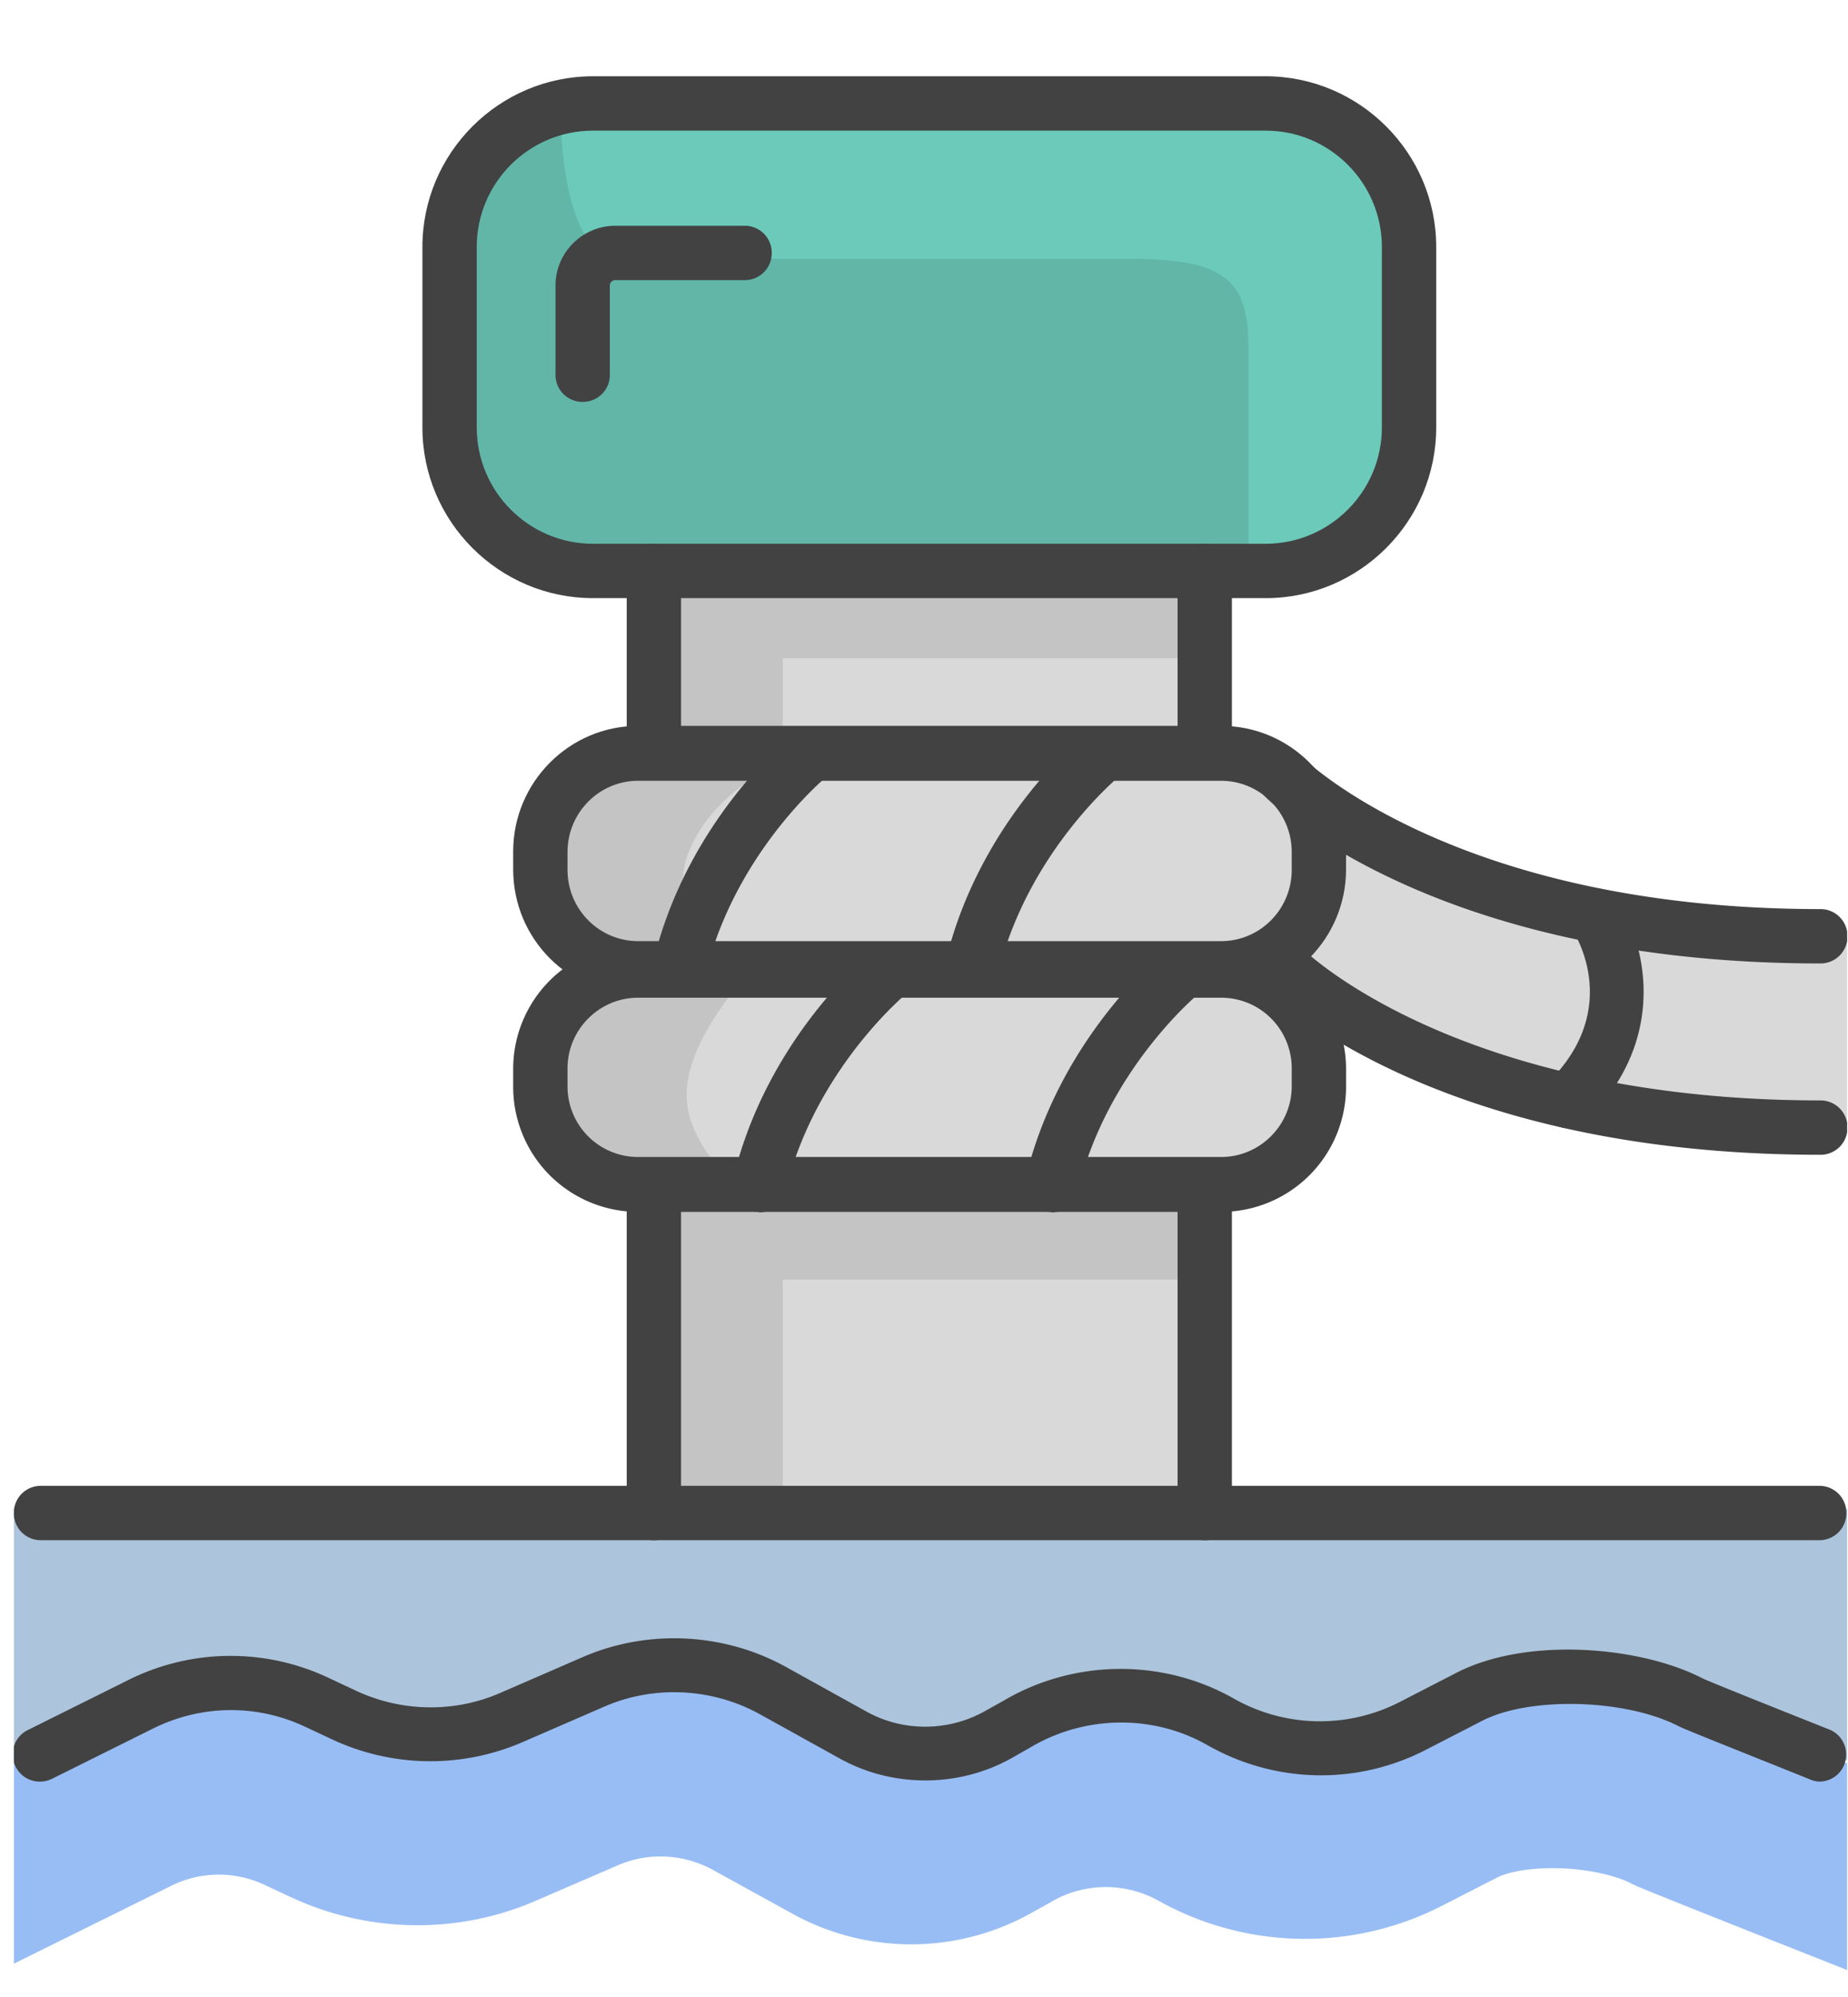 <svg xmlns="http://www.w3.org/2000/svg" width="125" height="135" fill="none"><g clip-path="url(#a)"><path fill="#D9D9D9" d="M43.941 28.5V102h38V28.5h-38Z"/><path fill="#6BCABA" d="M84.941 7h-45c-5 0-9.5 4.5-9.5 8v14.5c0 6.5 5 8.5 9.5 8.5h45c6 0 10-5 10-8.5V15c0-4-4.5-8-10-8Z"/><path fill="#D9D9D9" d="M84.034 52h-41.93c-2.215.983-6.545 3.635-6.136 6.386.41 2.75 2.898 6.058 4.091 7.368-1.193 1.474-3.58 5.11-3.58 7.86 0 3.439 2.557 6.386 5.626 6.386h41.93c2.045 0 6.135-3.93 6.135-6.386 0-1.965-2.386-6.058-3.579-7.86 3.068 1.638 10.431 5.502 15.34 7.86 4.909 2.358 17.386 2.62 23.01 2.456V63.298c-6.988-.982-21.783-3.144-25.055-3.93-3.273-.785-11.931-5.24-15.852-7.368Z"/><path fill="#000" fill-opacity=".1" d="M84.442 23.5v14l-3 1.5v5.5h-28.5v7c-1.667.667-5.3 2.9-6.5 6.5-1.2 3.6 2.5 6.5 4.5 7.5-1.5 1.5-4.5 5.3-4.5 8.5s3 6 4.5 7h30.5v5.5h-28.5v15h-9V81c-2-1.167-6.3-4.2-7.5-7-1.2-2.8 2.5-6.833 4.5-8.5-1-.667-3.3-3.1-4.5-7.5-1.2-4.4 4.5-7.5 7.5-8.5V39c-3.334-.5-10.4-2.2-12-5-2-3.5-2-10.5-1.5-18 .4-6 5.166-7.833 7.5-8 0 3.167.8 9.5 4 9.5h34.5c6.5 0 8 1.5 8 6Z"/><path fill="#ACC5DC" d="M124.941 102h-124v17h124v-17Z"/><path stroke="#98BDF4" stroke-linecap="square" stroke-linejoin="round" stroke-width="13" d="m1.941 125 6.779-3.352a13.74 13.74 0 0 1 11.945-.109l1.722.802c3.554 1.675 7.695 1.748 11.286.182l5.57-2.405c3.883-1.676 8.353-1.457 12.09.583l5.424 2.987a10.123 10.123 0 0 0 9.82-.036l1.245-.692c4.214-2.477 9.454-2.514 13.704-.146a13.824 13.824 0 0 0 13.008.255l3.774-1.931c3.957-2.04 10.992-1.639 14.913.365.439.218 8.72 3.497 8.72 3.497"/><path fill="#424242" d="M85.608 40.435H40.111c-6.357 0-11.539-5.181-11.539-11.539v-12.2c0-6.358 5.182-11.54 11.54-11.54h45.495c6.357 0 11.539 5.182 11.539 11.54v12.2c0 6.358-5.182 11.54-11.54 11.54ZM40.111 8.831c-4.336 0-7.864 3.528-7.864 7.864v12.201c0 4.336 3.528 7.864 7.864 7.864h45.495c4.337 0 7.865-3.528 7.865-7.864v-12.2c0-4.337-3.528-7.865-7.864-7.865H40.111ZM82.596 67.261H43.164c-4.667 0-8.452-3.785-8.452-8.489v-1.213c0-4.667 3.785-8.489 8.452-8.489h39.432c4.667 0 8.452 3.785 8.452 8.49v1.212c0 4.667-3.785 8.489-8.452 8.489Zm-39.432-14.48c-2.646 0-4.777 2.17-4.777 4.815v1.213c0 2.646 2.131 4.814 4.777 4.814h39.432c2.646 0 4.777-2.168 4.777-4.814v-1.213c0-2.646-2.131-4.814-4.777-4.814H43.164Z"/><path fill="#424242" d="M82.596 81.926H43.164a8.453 8.453 0 0 1-8.452-8.453v-1.212a8.453 8.453 0 0 1 8.452-8.452h39.432a8.453 8.453 0 0 1 8.452 8.452v1.213a8.453 8.453 0 0 1-8.452 8.452Zm-39.432-14.48c-2.646 0-4.777 2.169-4.777 4.778v1.213a4.768 4.768 0 0 0 4.777 4.777h39.432c2.646 0 4.777-2.168 4.777-4.777v-1.213a4.768 4.768 0 0 0-4.777-4.777H43.164ZM44.229 51.167a1.82 1.82 0 0 1-1.837-1.837V38.6a1.82 1.82 0 0 1 1.837-1.838 1.82 1.82 0 0 1 1.837 1.837v10.73a1.82 1.82 0 0 1-1.837 1.838ZM81.49 51.167a1.82 1.82 0 0 1-1.838-1.837V38.6a1.82 1.82 0 0 1 1.838-1.838 1.82 1.82 0 0 1 1.837 1.837v10.73a1.82 1.82 0 0 1-1.837 1.838Z"/><path fill="#424242" d="M44.229 104.123a1.82 1.82 0 0 1-1.837-1.838v-22.05a1.82 1.82 0 0 1 1.837-1.837 1.82 1.82 0 0 1 1.837 1.838v22.049a1.82 1.82 0 0 1-1.837 1.838ZM81.49 104.123a1.82 1.82 0 0 1-1.838-1.838v-22.05a1.82 1.82 0 0 1 1.838-1.837 1.82 1.82 0 0 1 1.837 1.838v22.049a1.82 1.82 0 0 1-1.837 1.838ZM123.127 65.131c-26.275 0-37.19-10.914-37.63-11.355-.699-.735-.699-1.874 0-2.573a1.887 1.887 0 0 1 2.609 0c.11.11 10.436 10.253 35.021 10.253a1.82 1.82 0 0 1 1.838 1.838 1.82 1.82 0 0 1-1.838 1.837ZM123.127 78.065c-26.275 0-37.19-10.915-37.63-11.356-.699-.735-.699-1.874 0-2.572a1.887 1.887 0 0 1 2.609 0c.11.11 10.436 10.253 35.021 10.253a1.82 1.82 0 0 1 1.838 1.837 1.82 1.82 0 0 1-1.838 1.838Z"/><path fill="#424242" d="M106.075 76.265c-.478 0-.956-.183-1.286-.55a1.82 1.82 0 0 1 0-2.61c4.961-4.961 1.727-9.996 1.58-10.216-.552-.845-.331-1.985.514-2.536.845-.551 1.985-.33 2.536.515 1.764 2.682 3.601 9.187-2.058 14.846a1.847 1.847 0 0 1-1.286.551ZM123.052 104.12H2.773a1.82 1.82 0 0 1-1.837-1.837 1.82 1.82 0 0 1 1.837-1.838h120.279a1.82 1.82 0 0 1 1.837 1.838 1.819 1.819 0 0 1-1.837 1.837ZM65.761 67.263s-.294 0-.441-.037c-.992-.22-1.58-1.213-1.36-2.205 2.279-9.555 9.261-15.25 9.555-15.471.808-.625 1.948-.515 2.572.294.625.771.515 1.947-.294 2.572-.073.037-6.32 5.182-8.305 13.487-.184.845-.955 1.396-1.8 1.396l.073-.037ZM45.99 67.263s-.294 0-.441-.037c-.993-.22-1.58-1.213-1.36-2.205 2.278-9.555 9.26-15.25 9.554-15.471.809-.625 1.948-.515 2.573.294.625.771.514 1.947-.294 2.572-.074.037-6.32 5.182-8.305 13.487-.184.845-.956 1.396-1.801 1.396l.074-.037ZM71.166 81.927s-.294 0-.44-.037c-.993-.22-1.581-1.213-1.36-2.205 2.278-9.555 9.26-15.25 9.554-15.471.809-.625 1.948-.515 2.573.294.624.771.514 1.947-.294 2.572-.074.037-6.321 5.182-8.306 13.487-.183.845-.955 1.396-1.8 1.396l.073-.036ZM51.395 81.927s-.294 0-.441-.037c-.992-.22-1.58-1.213-1.36-2.205 2.279-9.555 9.26-15.25 9.555-15.471.808-.625 1.947-.515 2.572.294.625.771.515 1.947-.294 2.572-.073.037-6.32 5.182-8.305 13.487-.184.845-.956 1.396-1.8 1.396l.073-.036ZM123.127 120.438c-.22 0-.441-.037-.698-.147-3.822-1.543-8.489-3.381-8.893-3.601-3.565-1.838-10.033-2.021-13.267-.368l-3.785 1.948c-4.667 2.425-10.216 2.315-14.81-.294-3.675-2.095-8.268-2.021-11.906.11l-1.287.735c-3.564 2.021-8.048 2.058-11.649.074l-5.439-3.014c-3.197-1.764-7.129-1.984-10.51-.514l-5.586 2.425a15.698 15.698 0 0 1-12.862-.22l-1.727-.809c-3.307-1.58-7.093-1.543-10.4.111l-6.798 3.38c-.92.441-2.022.074-2.463-.845-.44-.918-.073-2.021.846-2.462l6.798-3.381a15.497 15.497 0 0 1 13.597-.11l1.727.808c3.087 1.47 6.689 1.544 9.812.184l5.586-2.425c4.41-1.911 9.555-1.654 13.744.661l5.439 3.014c2.499 1.396 5.586 1.359 8.048-.037l1.25-.698c4.74-2.793 10.73-2.867 15.544-.147a11.82 11.82 0 0 0 11.282.22l3.785-1.948c4.778-2.462 12.458-1.8 16.647.368.441.22 5.513 2.242 8.563 3.454.955.368 1.396 1.434 1.029 2.389a1.813 1.813 0 0 1-1.69 1.139h.073ZM39.413 27.168a1.82 1.82 0 0 1-1.838-1.837v-6.027c0-2.242 1.838-4.042 4.043-4.042h8.746a1.82 1.82 0 0 1 1.837 1.837 1.82 1.82 0 0 1-1.837 1.838h-8.746a.368.368 0 0 0-.368.367v6.027a1.82 1.82 0 0 1-1.837 1.837Z"/></g><defs><clipPath id="a"><path fill="#fff" d="M.941 0h124v135h-124z"/></clipPath></defs></svg>